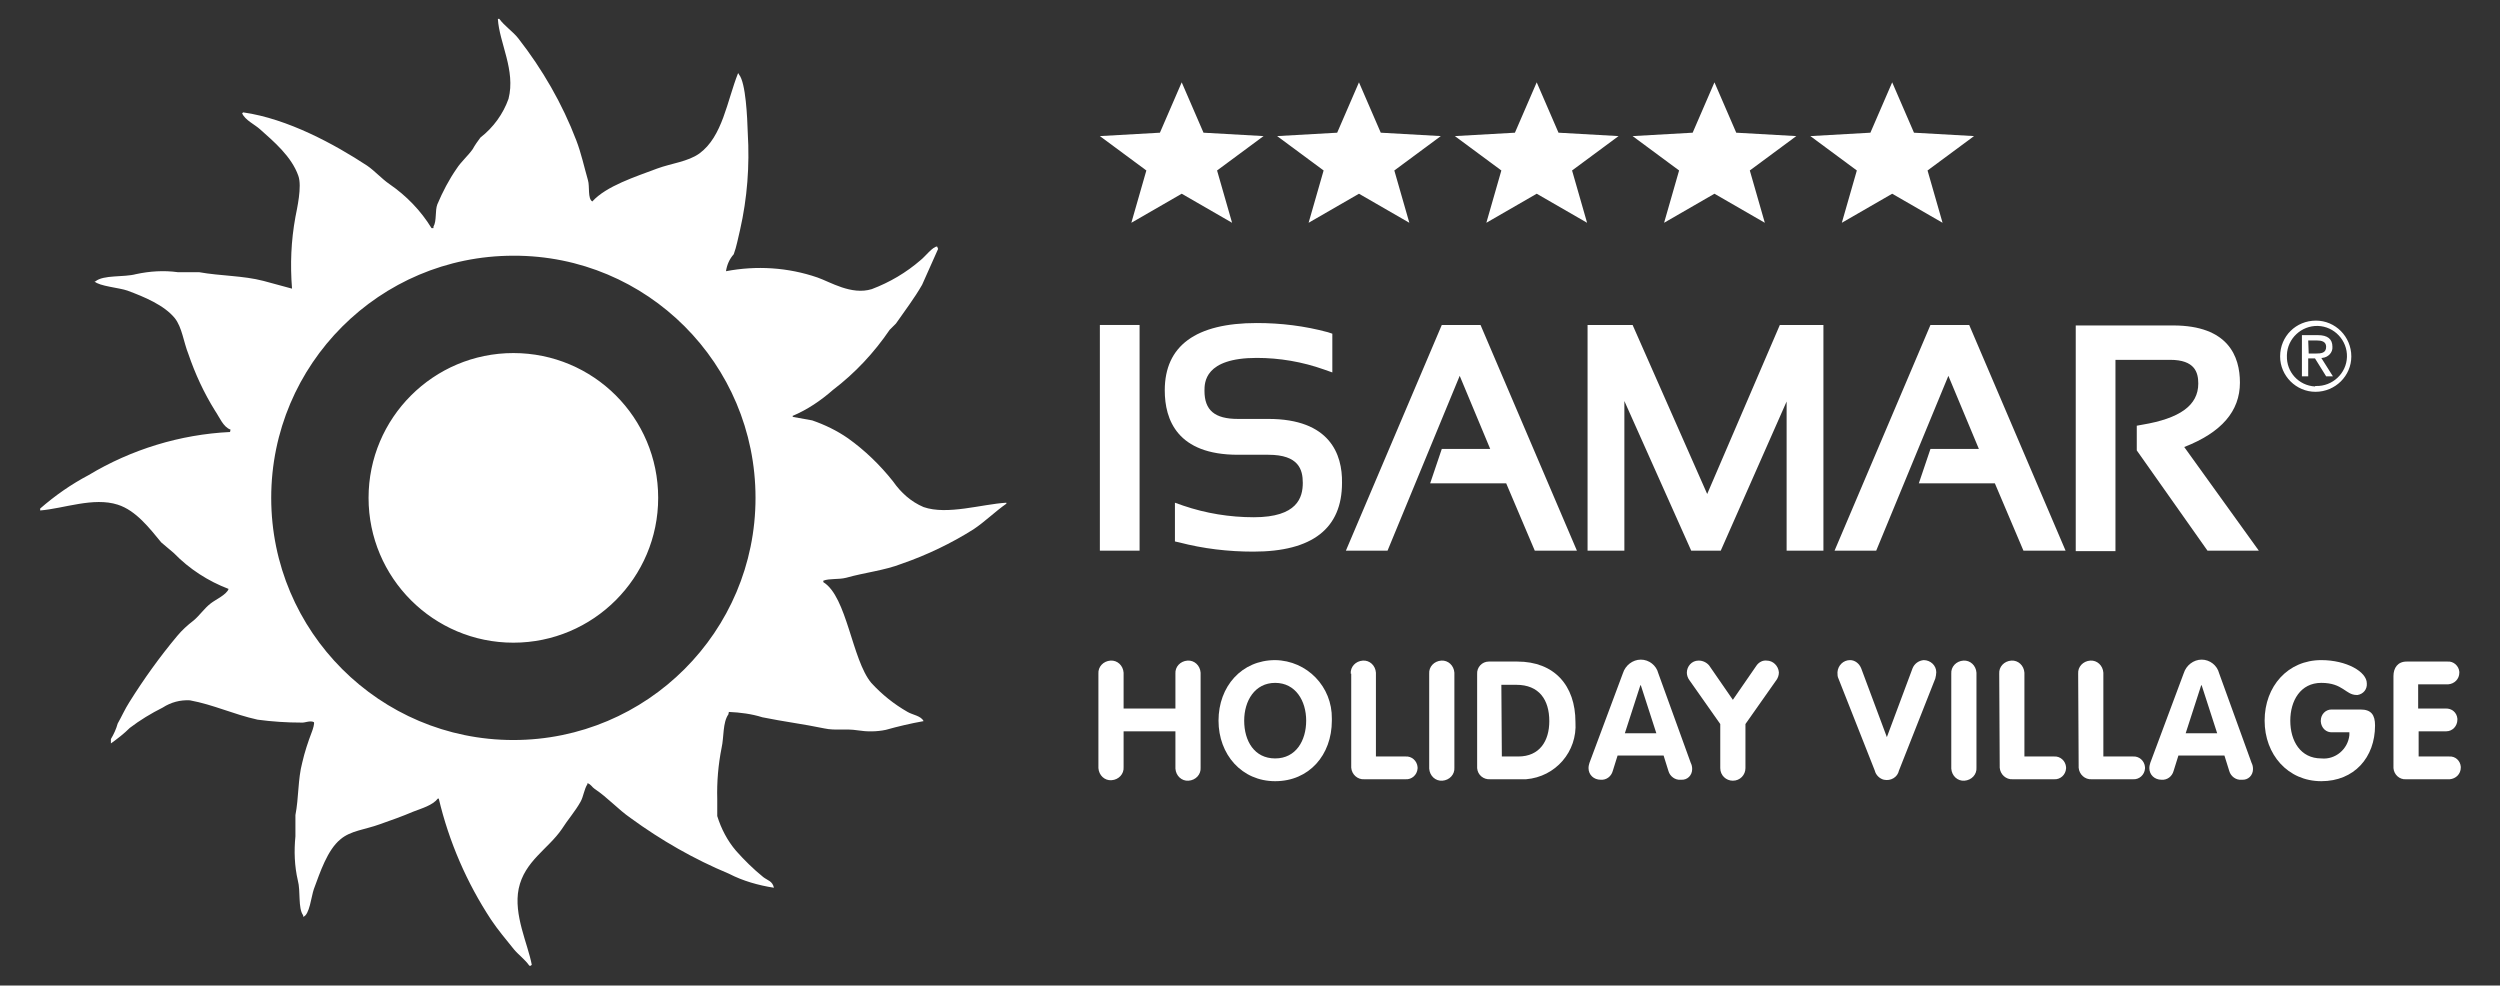 <?xml version="1.0" encoding="utf-8"?>
<!-- Generator: Adobe Illustrator 25.2.3, SVG Export Plug-In . SVG Version: 6.00 Build 0)  -->
<svg version="1.1" id="Livello_1" xmlns="http://www.w3.org/2000/svg" xmlns:xlink="http://www.w3.org/1999/xlink" x="0px" y="0px"
	 viewBox="0 0 516.2 203.5" style="enable-background:new 0 0 516.2 203.5;" xml:space="preserve">
<rect x="0" y="0" width="516.2" height="203.5" fill="#333333" stroke="none"/>
<style type="text/css">
	.st0{fill:#FFFFFF;}
	.st1{fill-rule:evenodd;clip-rule:evenodd;fill:#FFFFFF;}
</style>
<g>
	<path id="Tracciato_30453_1_" class="st0" d="M226.8,139.1c-0.1-1.4,1-2.6,2.5-2.7c1.4-0.1,2.6,1,2.7,2.5c0,0.1,0,0.1,0,0.2v7.2
		h10.7v-7.2c-0.1-1.4,1-2.6,2.5-2.7c1.4-0.1,2.6,1,2.7,2.5c0,0.1,0,0.1,0,0.2v19.4c0.1,1.4-1,2.6-2.5,2.7c-1.4,0.1-2.6-1-2.7-2.5
		c0-0.1,0-0.1,0-0.2V151h-10.7v7.4c0.1,1.4-1,2.6-2.5,2.7c-1.4,0.1-2.6-1-2.7-2.5c0-0.1,0-0.1,0-0.2V139.1z"/>
	<path id="Tracciato_30454_1_" class="st0" d="M251.6,148.8c0-7.1,4.8-12.5,11.7-12.5c6.6,0.1,11.8,5.5,11.7,12.1c0,0.1,0,0.3,0,0.4
		c0,7.1-4.7,12.5-11.7,12.5C256.4,161.3,251.6,155.8,251.6,148.8z M269.7,148.8c0-4.1-2.2-7.8-6.4-7.8s-6.4,3.7-6.4,7.8
		c0,4.2,2.1,7.8,6.4,7.8C267.6,156.6,269.7,152.9,269.7,148.8L269.7,148.8z"/>
	<path id="Tracciato_30455_1_" class="st0" d="M278.9,139.1c-0.1-1.4,1-2.6,2.5-2.7c1.4-0.1,2.6,1,2.7,2.5c0,0.1,0,0.1,0,0.2v17.1
		h6.1c1.3-0.1,2.4,0.9,2.5,2.2c0,0.1,0,0.2,0,0.3c-0.1,1.3-1.2,2.3-2.5,2.2h-8.5c-1.4,0.1-2.6-1-2.7-2.4c0-0.1,0-0.3,0-0.4V139.1z"
		/>
	<path id="Tracciato_30456_1_" class="st0" d="M295.1,139.1c-0.1-1.4,1-2.6,2.5-2.7c1.4-0.1,2.6,1,2.7,2.5c0,0.1,0,0.1,0,0.2v19.4
		c0.1,1.4-1,2.6-2.5,2.7c-1.4,0.1-2.6-1-2.7-2.5c0-0.1,0-0.1,0-0.2V139.1z"/>
	<path id="Tracciato_30457_1_" class="st0" d="M305,139.2c-0.1-1.4,1-2.6,2.4-2.6c0.1,0,0.2,0,0.2,0h5.7c7.6,0,12,4.9,12,12.5
		c0.4,6.1-4.1,11.3-10.2,11.8c-0.5,0-1,0-1.5,0h-5.9c-1.4,0.1-2.6-0.9-2.7-2.3c0-0.1,0-0.2,0-0.3L305,139.2z M310.1,156.2h3.4
		c4.4,0,6.4-3.2,6.4-7.3c0-4.4-2.1-7.5-6.8-7.5h-3.1L310.1,156.2z"/>
	<path id="Tracciato_30458_1_" class="st0" d="M335.1,139c0.5-1.6,2-2.8,3.7-2.8c1.7,0,3.2,1.2,3.6,2.8l6.7,18.5
		c0.2,0.4,0.3,0.8,0.3,1.3c0,1.3-1,2.3-2.3,2.2c0,0,0,0-0.1,0c-1.1,0.1-2.2-0.7-2.5-1.8l-1-3.2H334l-1,3.2c-0.3,1.1-1.3,1.9-2.5,1.8
		c-1.4,0-2.5-1-2.5-2.4c0,0,0,0,0,0c0-0.4,0.1-0.8,0.2-1.1L335.1,139z M335.5,151.4h6.5l-3.2-9.9h-0.1L335.5,151.4z"/>
	<path id="Tracciato_30459_1_" class="st0" d="M355.2,149.5l-6.4-9.1c-0.3-0.4-0.5-1-0.5-1.5c0-1.3,1-2.5,2.4-2.5c0,0,0.1,0,0.1,0
		c0.8,0,1.6,0.4,2.1,1l4.9,7.1l4.9-7.1c0.5-0.7,1.3-1.1,2.1-1c1.3,0,2.4,1.1,2.5,2.4c0,0,0,0.1,0,0.1c0,0.5-0.2,1.1-0.5,1.5
		l-6.4,9.1v9.1c0,1.4-1.1,2.6-2.6,2.6c-1.4,0-2.6-1.1-2.6-2.6L355.2,149.5z"/>
	<path id="Tracciato_30460_1_" class="st0" d="M379.6,140.1c-0.2-0.4-0.2-0.8-0.2-1.3c0.1-1.4,1.2-2.5,2.6-2.5c1,0,1.9,0.7,2.3,1.7
		l5.3,14.2l5.3-14.2c0.4-1,1.3-1.6,2.3-1.7c1.4,0,2.6,1.1,2.6,2.5c0,0.4-0.1,0.9-0.2,1.3l-7.5,19c-0.3,1.4-1.7,2.2-3.1,1.9
		c-0.9-0.2-1.7-1-1.9-1.9L379.6,140.1z"/>
	<path id="Tracciato_30461_1_" class="st0" d="M402.9,139.1c-0.1-1.4,1-2.6,2.5-2.7c1.4-0.1,2.6,1,2.7,2.5c0,0.1,0,0.1,0,0.2v19.4
		c0.1,1.4-1,2.6-2.5,2.7c-1.4,0.1-2.6-1-2.7-2.5c0-0.1,0-0.1,0-0.2V139.1z"/>
	<path id="Tracciato_30462_1_" class="st0" d="M412.8,139.1c-0.1-1.4,1-2.6,2.5-2.7c1.4-0.1,2.6,1,2.7,2.5c0,0.1,0,0.1,0,0.2v17.1
		h6.1c1.3-0.1,2.4,0.9,2.5,2.2c0,0.1,0,0.2,0,0.3c-0.1,1.3-1.2,2.3-2.5,2.2h-8.5c-1.4,0.1-2.6-1-2.7-2.4c0-0.1,0-0.3,0-0.4
		L412.8,139.1z"/>
	<path id="Tracciato_30463_1_" class="st0" d="M429.1,139.1c-0.1-1.4,1-2.6,2.5-2.7c1.4-0.1,2.6,1,2.7,2.5c0,0.1,0,0.1,0,0.2v17.1
		h6.1c1.3-0.1,2.4,0.9,2.5,2.2c0,0.1,0,0.2,0,0.3c-0.1,1.3-1.2,2.3-2.5,2.2h-8.5c-1.4,0.1-2.6-1-2.7-2.4c0-0.1,0-0.3,0-0.4
		L429.1,139.1z"/>
	<path id="Tracciato_30464_1_" class="st0" d="M450.9,139c0.5-1.6,2-2.8,3.7-2.8c1.7,0,3.2,1.2,3.6,2.8l6.7,18.5
		c0.2,0.4,0.3,0.8,0.3,1.3c0,1.3-1,2.3-2.3,2.2c0,0,0,0-0.1,0c-1.1,0.1-2.2-0.7-2.5-1.8l-1-3.2h-9.5l-1,3.2
		c-0.3,1.1-1.3,1.9-2.5,1.8c-1.4,0-2.5-1-2.5-2.4c0,0,0,0,0,0c0-0.4,0.1-0.8,0.2-1.1L450.9,139z M451.3,151.4h6.5l-3.2-9.9h-0.1
		L451.3,151.4z"/>
	<path id="Tracciato_30465_1_" class="st0" d="M487.4,146.5c2.2,0,3,1.1,3,3.3c0,6.6-4.3,11.5-11.1,11.5c-6.9,0-11.7-5.5-11.7-12.5
		c0-7.1,4.8-12.5,11.7-12.5c5.2,0,9.4,2.4,9.4,4.8c0.1,1.2-0.7,2.2-1.9,2.4c-0.1,0-0.1,0-0.2,0c-2.3,0-2.8-2.5-7.3-2.5
		c-4.3,0-6.4,3.7-6.4,7.8c0,4.2,2.1,7.8,6.4,7.8c2.9,0.3,5.5-1.9,5.8-4.8c0-0.2,0-0.4,0-0.6h-3.5c-1.3,0.1-2.3-0.9-2.4-2.2
		c0-0.1,0-0.1,0-0.2c0-1.3,1-2.3,2.2-2.3c0.1,0,0.1,0,0.2,0L487.4,146.5z"/>
	<path id="Tracciato_30466_1_" class="st0" d="M494.2,139.6c0-1.7,0.9-3,2.7-3h8.5c1.2-0.1,2.3,0.9,2.4,2.1c0,0.1,0,0.2,0,0.2
		c0,1.3-1,2.3-2.3,2.4c-0.1,0-0.1,0-0.2,0h-6v5h5.6c1.3-0.1,2.4,0.8,2.5,2.1c0,0.1,0,0.2,0,0.2c0,1.3-1,2.4-2.3,2.4c0,0-0.1,0-0.1,0
		h-5.6v5.2h6.3c1.3-0.1,2.3,0.9,2.4,2.1c0,0.1,0,0.2,0,0.2c0,1.3-1,2.3-2.3,2.4c-0.1,0-0.1,0-0.2,0h-8.8c-1.4,0.1-2.5-1-2.6-2.3
		c0-0.1,0-0.1,0-0.2L494.2,139.6z"/>
	<rect id="Rettangolo_1365_1_" x="227.1" y="67.1" class="st0" width="8.2" height="46.6"/>
	<path id="Tracciato_30467_1_" class="st0" d="M261.9,86.5h-6.3c-4.8,0-6.9-1.8-6.9-5.8c0-1.7,0-6.8,10.8-6.8
		c4.7,0,9.4,0.8,13.9,2.4l1.7,0.6v-8l-0.9-0.3c-4.8-1.3-9.7-1.9-14.7-1.9c-12.6,0-19,4.7-19,13.9c0,6.1,2.6,13.3,15.1,13.3h6.3
		c6.3,0,7.1,3.1,7.1,5.8c0,3-1.1,7.1-10.1,7.1c-5,0-9.9-0.8-14.6-2.4l-1.7-0.6v8l0.9,0.2c5,1.3,10.1,1.9,15.3,1.9
		c12.2,0,18.3-4.8,18.3-14.2C277.2,93.8,274.6,86.5,261.9,86.5z"/>
	<path id="Tracciato_30468_1_" class="st0" d="M297.7,67.1l-19.8,46.6h8.6l14.9-36.1l6.3,15.1h-10l-2.4,7.1H311l5.9,13.9h8.7
		l-19.9-46.6L297.7,67.1z"/>
	<path id="Tracciato_30469_1_" class="st0" d="M352.5,102l-15.4-34.9h-9.3v46.6h7.6V82.8l13.8,30.9h6.1l13.6-30.8v30.8h7.6V67.1h-9
		L352.5,102z"/>
	<path id="Tracciato_30470_1_" class="st0" d="M398.6,67.1l-19.8,46.6h8.6l14.9-36.1l6.3,15.1h-10l-2.4,7.1h15.7l5.9,13.9h8.7
		l-19.9-46.6H398.6z"/>
	<path id="Tracciato_30471_1_" class="st0" d="M451,92.3c7.7-3,11.5-7.4,11.5-13.3c0-5.4-2.4-11.8-13.8-11.8h-20.1v46.6h8.2V74.3
		h11.3c5.1,0,5.8,2.6,5.8,4.9c0,4.5-3.8,7.2-11.6,8.5l-1.1,0.2V93l14.6,20.7h10.6L451,92.3z"/>
	<path id="Tracciato_30472_1_" class="st0" d="M478.2,66.2c4,0,7.3,3.3,7.3,7.4c0,4-3.3,7.3-7.4,7.3c-4,0-7.3-3.3-7.3-7.3
		C470.8,69.4,474.1,66.2,478.2,66.2C478.1,66.2,478.1,66.2,478.2,66.2z M478.2,79.7c3.4,0.1,6.3-2.6,6.4-6c0.1-3.4-2.6-6.3-6-6.4
		c-3.4-0.1-6.3,2.6-6.4,6c0,0.1,0,0.1,0,0.2c-0.1,3.3,2.4,6.1,5.8,6.3C478,79.7,478.1,79.7,478.2,79.7L478.2,79.7z M475.3,69.2h3.3
		c2,0,3,0.8,3,2.4c0.1,1.2-0.9,2.2-2.1,2.3c-0.1,0-0.1,0-0.2,0l2.4,3.8h-1.4l-2.3-3.7h-1.4v3.7h-1.3L475.3,69.2z M476.7,73h1.4
		c1.2,0,2.2-0.1,2.2-1.4c0-1.1-1-1.3-1.9-1.3h-1.8L476.7,73z"/>
	<path id="Tracciato_30473_1_" class="st1" d="M149.9,56c6.3-1.2,12.8-0.8,18.9,1.3c2.6,0.9,7,3.7,11.2,2.4c3.7-1.4,7.1-3.4,10.1-6
		c0.9-0.7,2.5-2.8,3.4-2.8c0.1,0.2,0.1,0.2,0.2,0.5l-3.3,7.4c-1.6,2.8-3.6,5.4-5.4,8l-1.3,1.3c-3.2,4.7-7.1,8.9-11.7,12.4
		c-2.5,2.2-5.3,4.1-8.4,5.4l0.2,0.2l3.9,0.7c2.6,0.9,5.1,2.1,7.4,3.7c3.5,2.5,6.6,5.5,9.3,8.9c1.6,2.3,3.7,4.2,6.3,5.3
		c4.9,1.7,12-0.6,17.1-0.9v0.2c-2.3,1.6-4.4,3.7-6.8,5.3c-4.6,2.9-9.6,5.3-14.8,7.1c-3.6,1.4-7.6,1.8-11.5,2.9
		c-1.6,0.4-3.4,0.1-4.7,0.6l0,0.3c4.9,3,5.9,16,9.9,20.8c2.2,2.4,4.7,4.4,7.5,6c1,0.6,2.8,0.8,3.3,1.9c-2.8,0.5-5.3,1.1-7.8,1.8
		c-1.9,0.4-3.9,0.4-5.8,0.1c-2.5-0.4-4.6,0.1-6.9-0.4c-4.3-0.9-8.4-1.4-12.8-2.3c-2.2-0.7-4.6-1-6.9-1.1l-0.1,0.5
		c-1.2,1.7-0.9,4.7-1.4,6.9c-0.7,3.5-1,7.1-0.9,10.6v3.5c0.8,2.6,2.1,5.1,3.9,7.2c1.7,1.9,3.5,3.7,5.6,5.4c0.9,0.7,1.9,0.8,2.2,2.2
		c-3.2-0.5-6.4-1.4-9.3-2.9c-7.2-3-14-6.9-20.3-11.5c-2.6-1.8-4.7-4.2-7.4-6c-0.6-0.4-0.7-0.9-1.5-1.2l0,0.2
		c-0.7,1.1-0.8,2.5-1.4,3.6c-1.1,2-2.7,3.8-3.9,5.7c-2.8,4.1-7.7,6.6-8.9,12.3c-1.1,5.4,1.9,11.4,2.7,15.7l-0.2,0.2l-0.3,0
		c-0.9-1.3-2.2-2.2-3.2-3.4c-1.6-2-3.3-4-4.7-6.1c-5-7.6-8.7-16.1-10.8-25l-0.2,0c-1.1,1.4-3.3,2-5.1,2.7c-2.1,0.9-4.6,1.8-6.9,2.6
		c-3,1.1-6,1.3-8.1,3.1c-2.7,2.2-4.2,6.8-5.5,10.3c-0.5,1.4-0.9,5.4-2.2,5.7l0-0.3c-1.1-1.5-0.5-5-1.1-7.2c-0.7-3-0.8-6.1-0.5-9.1
		l0-4.4c0.7-3.6,0.5-7.4,1.4-10.8c0.5-2.2,1.2-4.3,2-6.4c0.2-0.5,0.6-1.8,0.4-2c-0.8-0.4-1.9,0.2-2.6,0.1c-3,0-6-0.2-9-0.6
		c-5-1.1-9.1-3.1-14-4c-2-0.1-3.9,0.4-5.6,1.5c-2.4,1.2-4.7,2.6-6.8,4.2c-1.2,1.2-2.5,2.2-3.9,3.2l0-0.9c0.6-1,1.1-2.1,1.4-3.2
		c0.8-1.4,1.5-3,2.4-4.4c3-4.8,6.3-9.4,9.9-13.7c1-1.2,2.1-2.2,3.4-3.2c1.2-1,2.2-2.5,3.5-3.5c1-0.8,3.3-1.8,3.7-3
		c-4.2-1.6-8.1-4.1-11.3-7.4l-2.6-2.2c-2.4-2.9-5.2-6.6-9-7.8c-5-1.6-11.1,0.8-16,1.2l0-0.4c3.1-2.7,6.4-5,10-6.9
		c8.8-5.3,18.9-8.4,29.2-8.9l0.1-0.5c-1.5-0.5-2.3-2.6-3.2-3.9c-2.3-3.7-4.1-7.6-5.5-11.7c-1-2.5-1.3-5.5-2.8-7.4
		c-2.2-2.7-6.3-4.4-9.8-5.7c-1.7-0.6-5.8-0.9-6.8-1.9h0.2c1.7-1.4,5.8-0.8,8.4-1.5c2.8-0.6,5.7-0.8,8.6-0.4l4.4,0
		c4.5,0.8,9.1,0.7,13.3,1.8l5.9,1.6c-0.4-5-0.2-9.9,0.7-14.8c0.3-1.6,1.4-6.3,0.6-8.5c-1.4-4-5.1-7.1-7.9-9.6
		c-1.1-1-3.1-1.9-3.7-3.3l0.2-0.2c9.2,1.3,18.9,6.6,25.6,11c1.6,1.1,3,2.7,4.6,3.8c3.5,2.4,6.5,5.5,8.7,9.1l0.4,0l0-0.3
		c0.7-1.2,0.3-3.3,0.8-4.6c1.1-2.6,2.4-5.1,4-7.4c0.9-1.4,2.4-2.7,3.3-4c0.5-0.9,1-1.6,1.6-2.4c2.7-2.1,4.7-4.9,5.8-8
		c1.5-5.9-1.9-11.5-2.2-16.5l0.3,0c1.1,1.5,2.8,2.6,3.9,4c5,6.4,9.1,13.5,12,21.1c1,2.6,1.6,5.4,2.4,8.2c0.4,1.3-0.1,3.8,0.9,4.4
		c2.9-3.2,8.9-5.1,13.4-6.8c3-1.1,6.3-1.4,8.7-3.1c4.8-3.5,5.7-10.8,8-16.6c0.1,0.2,0.1,0,0.2,0.3c1.4,1.7,1.7,8.9,1.8,12.1
		c0.4,6.7-0.1,13.4-1.6,20c-0.4,1.6-0.7,3.4-1.3,5C150.6,53.5,150.1,54.7,149.9,56z M156,102.8c0,27.6-22.4,50-50,50
		c-27.6,0-50-22.4-50-50c0-27.6,22.4-50,50-50C133.6,52.7,156,75.1,156,102.8C156,102.8,156,102.8,156,102.8L156,102.8z M106,72.9
		c-16.5,0-29.9,13.4-29.9,29.9s13.4,29.9,29.9,29.9s29.9-13.4,29.9-29.9l0,0C135.9,86.2,122.5,72.9,106,72.9z"/>
	<path id="Tracciato_30474_1_" class="st1" d="M244,17l4.5,10.4l12.4,0.7l-9.6,7.1l3.1,10.8l-10.4-6l-10.4,6l3.1-10.8l-9.6-7.1
		l12.4-0.7L244,17z"/>
	<path id="Tracciato_30475_1_" class="st1" d="M280.6,17l4.5,10.4l12.4,0.7l-9.6,7.1l3.1,10.8l-10.4-6l-10.4,6l3.1-10.8l-9.6-7.1
		l12.4-0.7L280.6,17z"/>
	<path id="Tracciato_30476_1_" class="st1" d="M317.3,17l4.5,10.4l12.4,0.7l-9.6,7.1l3.1,10.8l-10.4-6l-10.4,6l3.1-10.8l-9.6-7.1
		l12.4-0.7L317.3,17z"/>
	<path id="Tracciato_30477_1_" class="st1" d="M354,17l4.5,10.4l12.4,0.7l-9.6,7.1l3.1,10.8l-10.4-6l-10.4,6l3.1-10.8l-9.6-7.1
		l12.4-0.7L354,17z"/>
	<path id="Tracciato_30478_1_" class="st1" d="M390.7,17l4.5,10.4l12.4,0.7l-9.6,7.1l3.1,10.8l-10.4-6l-10.4,6l3.1-10.8l-9.6-7.1
		l12.4-0.7L390.7,17z"/>
</g>
</svg>
